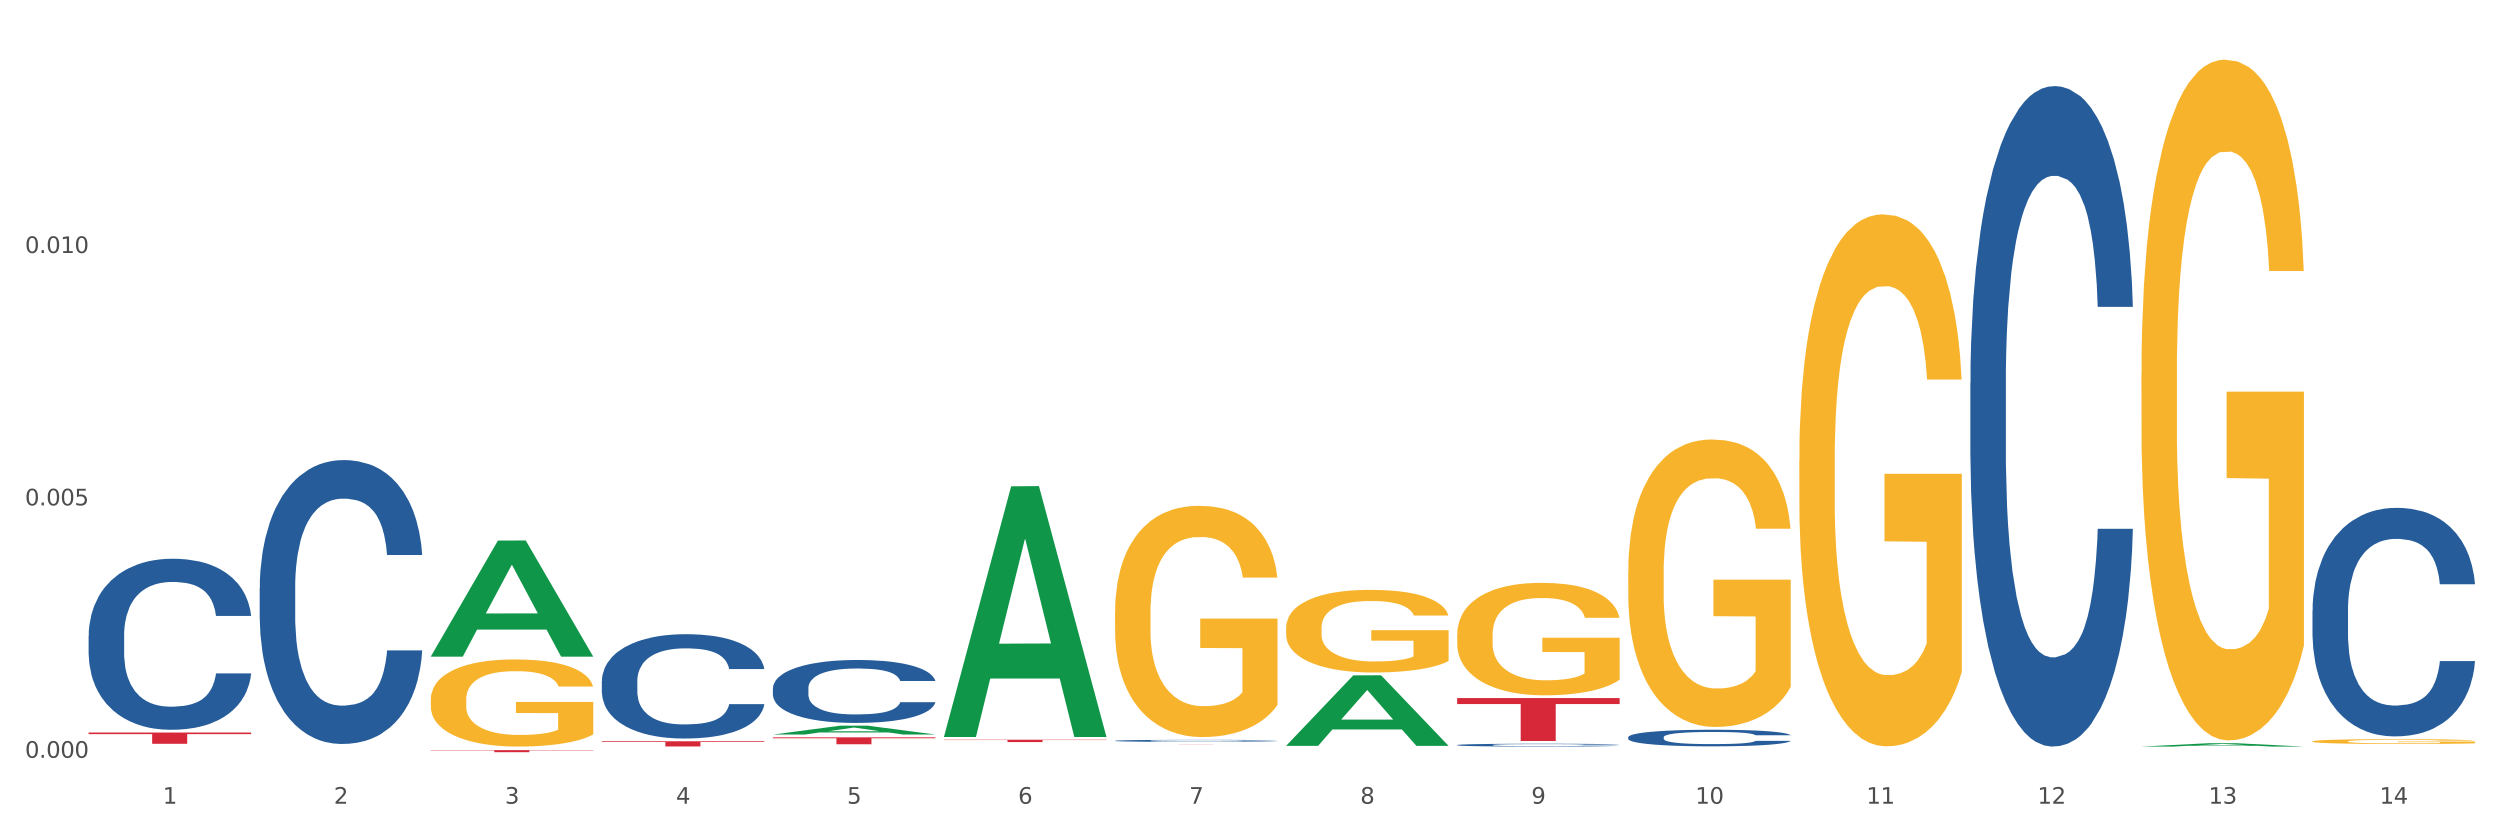 <?xml version="1.0" encoding="utf-8" standalone="no"?>
<!DOCTYPE svg PUBLIC "-//W3C//DTD SVG 1.1//EN"
  "http://www.w3.org/Graphics/SVG/1.1/DTD/svg11.dtd">
<svg xmlns:xlink="http://www.w3.org/1999/xlink" width="1080pt" height="360pt" viewBox="0 0 1080 360" xmlns="http://www.w3.org/2000/svg" version="1.1">
 <rect x="0" y="0" width="1080" height="360" fill="#333333" stroke="none"/>
 <defs>
  <style type="text/css">*{stroke-linejoin: round; stroke-linecap: butt}</style>
 </defs>
 <g id="figure_1">
  <g id="patch_1">
   <path d="M 0 360 
L 1080 360 
L 1080 0 
L 0 0 
z
" style="fill: #ffffff; stroke: #ffffff; stroke-linejoin: miter"/>
  </g>
  <g id="axes_1">
   <g id="matplotlib.axis_1">
    <g id="xtick_1">
     <g id="text_1">
      <!-- 1 -->
      <g style="fill: #4d4d4d" transform="translate(70.332 347.204) scale(0.096 -0.096)">
       <defs>
        <path id="DejaVuSans-31" d="M 794 531 
L 1825 531 
L 1825 4091 
L 703 3866 
L 703 4441 
L 1819 4666 
L 2450 4666 
L 2450 531 
L 3481 531 
L 3481 0 
L 794 0 
L 794 531 
z
" transform="scale(0.016)"/>
       </defs>
       <use xlink:href="#DejaVuSans-31"/>
      </g>
     </g>
    </g>
    <g id="xtick_2">
     <g id="text_2">
      <!-- 2 -->
      <g style="fill: #4d4d4d" transform="translate(144.233 347.204) scale(0.096 -0.096)">
       <defs>
        <path id="DejaVuSans-32" d="M 1228 531 
L 3431 531 
L 3431 0 
L 469 0 
L 469 531 
Q 828 903 1448 1529 
Q 2069 2156 2228 2338 
Q 2531 2678 2651 2914 
Q 2772 3150 2772 3378 
Q 2772 3750 2511 3984 
Q 2250 4219 1831 4219 
Q 1534 4219 1204 4116 
Q 875 4013 500 3803 
L 500 4441 
Q 881 4594 1212 4672 
Q 1544 4750 1819 4750 
Q 2544 4750 2975 4387 
Q 3406 4025 3406 3419 
Q 3406 3131 3298 2873 
Q 3191 2616 2906 2266 
Q 2828 2175 2409 1742 
Q 1991 1309 1228 531 
z
" transform="scale(0.016)"/>
       </defs>
       <use xlink:href="#DejaVuSans-32"/>
      </g>
     </g>
    </g>
    <g id="xtick_3">
     <g id="text_3">
      <!-- 3 -->
      <g style="fill: #4d4d4d" transform="translate(218.134 347.204) scale(0.096 -0.096)">
       <defs>
        <path id="DejaVuSans-33" d="M 2597 2516 
Q 3050 2419 3304 2112 
Q 3559 1806 3559 1356 
Q 3559 666 3084 287 
Q 2609 -91 1734 -91 
Q 1441 -91 1130 -33 
Q 819 25 488 141 
L 488 750 
Q 750 597 1062 519 
Q 1375 441 1716 441 
Q 2309 441 2620 675 
Q 2931 909 2931 1356 
Q 2931 1769 2642 2001 
Q 2353 2234 1838 2234 
L 1294 2234 
L 1294 2753 
L 1863 2753 
Q 2328 2753 2575 2939 
Q 2822 3125 2822 3475 
Q 2822 3834 2567 4026 
Q 2313 4219 1838 4219 
Q 1578 4219 1281 4162 
Q 984 4106 628 3988 
L 628 4550 
Q 988 4650 1302 4700 
Q 1616 4750 1894 4750 
Q 2613 4750 3031 4423 
Q 3450 4097 3450 3541 
Q 3450 3153 3228 2886 
Q 3006 2619 2597 2516 
z
" transform="scale(0.016)"/>
       </defs>
       <use xlink:href="#DejaVuSans-33"/>
      </g>
     </g>
    </g>
    <g id="xtick_4">
     <g id="text_4">
      <!-- 4 -->
      <g style="fill: #4d4d4d" transform="translate(292.034 347.204) scale(0.096 -0.096)">
       <defs>
        <path id="DejaVuSans-34" d="M 2419 4116 
L 825 1625 
L 2419 1625 
L 2419 4116 
z
M 2253 4666 
L 3047 4666 
L 3047 1625 
L 3713 1625 
L 3713 1100 
L 3047 1100 
L 3047 0 
L 2419 0 
L 2419 1100 
L 313 1100 
L 313 1709 
L 2253 4666 
z
" transform="scale(0.016)"/>
       </defs>
       <use xlink:href="#DejaVuSans-34"/>
      </g>
     </g>
    </g>
    <g id="xtick_5">
     <g id="text_5">
      <!-- 5 -->
      <g style="fill: #4d4d4d" transform="translate(365.935 347.204) scale(0.096 -0.096)">
       <defs>
        <path id="DejaVuSans-35" d="M 691 4666 
L 3169 4666 
L 3169 4134 
L 1269 4134 
L 1269 2991 
Q 1406 3038 1543 3061 
Q 1681 3084 1819 3084 
Q 2600 3084 3056 2656 
Q 3513 2228 3513 1497 
Q 3513 744 3044 326 
Q 2575 -91 1722 -91 
Q 1428 -91 1123 -41 
Q 819 9 494 109 
L 494 744 
Q 775 591 1075 516 
Q 1375 441 1709 441 
Q 2250 441 2565 725 
Q 2881 1009 2881 1497 
Q 2881 1984 2565 2268 
Q 2250 2553 1709 2553 
Q 1456 2553 1204 2497 
Q 953 2441 691 2322 
L 691 4666 
z
" transform="scale(0.016)"/>
       </defs>
       <use xlink:href="#DejaVuSans-35"/>
      </g>
     </g>
    </g>
    <g id="xtick_6">
     <g id="text_6">
      <!-- 6 -->
      <g style="fill: #4d4d4d" transform="translate(439.836 347.204) scale(0.096 -0.096)">
       <defs>
        <path id="DejaVuSans-36" d="M 2113 2584 
Q 1688 2584 1439 2293 
Q 1191 2003 1191 1497 
Q 1191 994 1439 701 
Q 1688 409 2113 409 
Q 2538 409 2786 701 
Q 3034 994 3034 1497 
Q 3034 2003 2786 2293 
Q 2538 2584 2113 2584 
z
M 3366 4563 
L 3366 3988 
Q 3128 4100 2886 4159 
Q 2644 4219 2406 4219 
Q 1781 4219 1451 3797 
Q 1122 3375 1075 2522 
Q 1259 2794 1537 2939 
Q 1816 3084 2150 3084 
Q 2853 3084 3261 2657 
Q 3669 2231 3669 1497 
Q 3669 778 3244 343 
Q 2819 -91 2113 -91 
Q 1303 -91 875 529 
Q 447 1150 447 2328 
Q 447 3434 972 4092 
Q 1497 4750 2381 4750 
Q 2619 4750 2861 4703 
Q 3103 4656 3366 4563 
z
" transform="scale(0.016)"/>
       </defs>
       <use xlink:href="#DejaVuSans-36"/>
      </g>
     </g>
    </g>
    <g id="xtick_7">
     <g id="text_7">
      <!-- 7 -->
      <g style="fill: #4d4d4d" transform="translate(513.737 347.204) scale(0.096 -0.096)">
       <defs>
        <path id="DejaVuSans-37" d="M 525 4666 
L 3525 4666 
L 3525 4397 
L 1831 0 
L 1172 0 
L 2766 4134 
L 525 4134 
L 525 4666 
z
" transform="scale(0.016)"/>
       </defs>
       <use xlink:href="#DejaVuSans-37"/>
      </g>
     </g>
    </g>
    <g id="xtick_8">
     <g id="text_8">
      <!-- 8 -->
      <g style="fill: #4d4d4d" transform="translate(587.638 347.204) scale(0.096 -0.096)">
       <defs>
        <path id="DejaVuSans-38" d="M 2034 2216 
Q 1584 2216 1326 1975 
Q 1069 1734 1069 1313 
Q 1069 891 1326 650 
Q 1584 409 2034 409 
Q 2484 409 2743 651 
Q 3003 894 3003 1313 
Q 3003 1734 2745 1975 
Q 2488 2216 2034 2216 
z
M 1403 2484 
Q 997 2584 770 2862 
Q 544 3141 544 3541 
Q 544 4100 942 4425 
Q 1341 4750 2034 4750 
Q 2731 4750 3128 4425 
Q 3525 4100 3525 3541 
Q 3525 3141 3298 2862 
Q 3072 2584 2669 2484 
Q 3125 2378 3379 2068 
Q 3634 1759 3634 1313 
Q 3634 634 3220 271 
Q 2806 -91 2034 -91 
Q 1263 -91 848 271 
Q 434 634 434 1313 
Q 434 1759 690 2068 
Q 947 2378 1403 2484 
z
M 1172 3481 
Q 1172 3119 1398 2916 
Q 1625 2713 2034 2713 
Q 2441 2713 2670 2916 
Q 2900 3119 2900 3481 
Q 2900 3844 2670 4047 
Q 2441 4250 2034 4250 
Q 1625 4250 1398 4047 
Q 1172 3844 1172 3481 
z
" transform="scale(0.016)"/>
       </defs>
       <use xlink:href="#DejaVuSans-38"/>
      </g>
     </g>
    </g>
    <g id="xtick_9">
     <g id="text_9">
      <!-- 9 -->
      <g style="fill: #4d4d4d" transform="translate(661.539 347.204) scale(0.096 -0.096)">
       <defs>
        <path id="DejaVuSans-39" d="M 703 97 
L 703 672 
Q 941 559 1184 500 
Q 1428 441 1663 441 
Q 2288 441 2617 861 
Q 2947 1281 2994 2138 
Q 2813 1869 2534 1725 
Q 2256 1581 1919 1581 
Q 1219 1581 811 2004 
Q 403 2428 403 3163 
Q 403 3881 828 4315 
Q 1253 4750 1959 4750 
Q 2769 4750 3195 4129 
Q 3622 3509 3622 2328 
Q 3622 1225 3098 567 
Q 2575 -91 1691 -91 
Q 1453 -91 1209 -44 
Q 966 3 703 97 
z
M 1959 2075 
Q 2384 2075 2632 2365 
Q 2881 2656 2881 3163 
Q 2881 3666 2632 3958 
Q 2384 4250 1959 4250 
Q 1534 4250 1286 3958 
Q 1038 3666 1038 3163 
Q 1038 2656 1286 2365 
Q 1534 2075 1959 2075 
z
" transform="scale(0.016)"/>
       </defs>
       <use xlink:href="#DejaVuSans-39"/>
      </g>
     </g>
    </g>
    <g id="xtick_10">
     <g id="text_10">
      <!-- 10 -->
      <g style="fill: #4d4d4d" transform="translate(732.386 347.204) scale(0.096 -0.096)">
       <defs>
        <path id="DejaVuSans-30" d="M 2034 4250 
Q 1547 4250 1301 3770 
Q 1056 3291 1056 2328 
Q 1056 1369 1301 889 
Q 1547 409 2034 409 
Q 2525 409 2770 889 
Q 3016 1369 3016 2328 
Q 3016 3291 2770 3770 
Q 2525 4250 2034 4250 
z
M 2034 4750 
Q 2819 4750 3233 4129 
Q 3647 3509 3647 2328 
Q 3647 1150 3233 529 
Q 2819 -91 2034 -91 
Q 1250 -91 836 529 
Q 422 1150 422 2328 
Q 422 3509 836 4129 
Q 1250 4750 2034 4750 
z
" transform="scale(0.016)"/>
       </defs>
       <use xlink:href="#DejaVuSans-31"/>
       <use xlink:href="#DejaVuSans-30" transform="translate(63.623 0)"/>
      </g>
     </g>
    </g>
    <g id="xtick_11">
     <g id="text_11">
      <!-- 11 -->
      <g style="fill: #4d4d4d" transform="translate(806.287 347.204) scale(0.096 -0.096)">
       <use xlink:href="#DejaVuSans-31"/>
       <use xlink:href="#DejaVuSans-31" transform="translate(63.623 0)"/>
      </g>
     </g>
    </g>
    <g id="xtick_12">
     <g id="text_12">
      <!-- 12 -->
      <g style="fill: #4d4d4d" transform="translate(880.187 347.204) scale(0.096 -0.096)">
       <use xlink:href="#DejaVuSans-31"/>
       <use xlink:href="#DejaVuSans-32" transform="translate(63.623 0)"/>
      </g>
     </g>
    </g>
    <g id="xtick_13">
     <g id="text_13">
      <!-- 13 -->
      <g style="fill: #4d4d4d" transform="translate(954.088 347.204) scale(0.096 -0.096)">
       <use xlink:href="#DejaVuSans-31"/>
       <use xlink:href="#DejaVuSans-33" transform="translate(63.623 0)"/>
      </g>
     </g>
    </g>
    <g id="xtick_14">
     <g id="text_14">
      <!-- 14 -->
      <g style="fill: #4d4d4d" transform="translate(1027.989 347.204) scale(0.096 -0.096)">
       <use xlink:href="#DejaVuSans-31"/>
       <use xlink:href="#DejaVuSans-34" transform="translate(63.623 0)"/>
      </g>
     </g>
    </g>
    <g id="xtick_15"/>
    <g id="xtick_16"/>
    <g id="xtick_17"/>
    <g id="xtick_18"/>
    <g id="xtick_19"/>
    <g id="xtick_20"/>
    <g id="xtick_21"/>
    <g id="xtick_22"/>
    <g id="xtick_23"/>
    <g id="xtick_24"/>
    <g id="xtick_25"/>
    <g id="xtick_26"/>
    <g id="xtick_27"/>
   </g>
   <g id="matplotlib.axis_2">
    <g id="ytick_1">
     <g id="text_15">
      <!-- 0.000 -->
      <g style="fill: #4d4d4d" transform="translate(10.8 327.36) scale(0.096 -0.096)">
       <defs>
        <path id="DejaVuSans-2e" d="M 684 794 
L 1344 794 
L 1344 0 
L 684 0 
L 684 794 
z
" transform="scale(0.016)"/>
       </defs>
       <use xlink:href="#DejaVuSans-30"/>
       <use xlink:href="#DejaVuSans-2e" transform="translate(63.623 0)"/>
       <use xlink:href="#DejaVuSans-30" transform="translate(95.41 0)"/>
       <use xlink:href="#DejaVuSans-30" transform="translate(159.033 0)"/>
       <use xlink:href="#DejaVuSans-30" transform="translate(222.656 0)"/>
      </g>
     </g>
    </g>
    <g id="ytick_2">
     <g id="text_16">
      <!-- 0.005 -->
      <g style="fill: #4d4d4d" transform="translate(10.8 218.327) scale(0.096 -0.096)">
       <use xlink:href="#DejaVuSans-30"/>
       <use xlink:href="#DejaVuSans-2e" transform="translate(63.623 0)"/>
       <use xlink:href="#DejaVuSans-30" transform="translate(95.41 0)"/>
       <use xlink:href="#DejaVuSans-30" transform="translate(159.033 0)"/>
       <use xlink:href="#DejaVuSans-35" transform="translate(222.656 0)"/>
      </g>
     </g>
    </g>
    <g id="ytick_3">
     <g id="text_17">
      <!-- 0.010 -->
      <g style="fill: #4d4d4d" transform="translate(10.8 109.294) scale(0.096 -0.096)">
       <use xlink:href="#DejaVuSans-30"/>
       <use xlink:href="#DejaVuSans-2e" transform="translate(63.623 0)"/>
       <use xlink:href="#DejaVuSans-30" transform="translate(95.41 0)"/>
       <use xlink:href="#DejaVuSans-31" transform="translate(159.033 0)"/>
       <use xlink:href="#DejaVuSans-30" transform="translate(222.656 0)"/>
      </g>
     </g>
    </g>
    <g id="ytick_4"/>
    <g id="ytick_5"/>
    <g id="ytick_6"/>
   </g>
   <g id="PolyCollection_1">
    <path d="M 186.085 283.596 
L 186.157 283.549 
L 215.108 233.526 
L 227.123 233.479 
L 256.291 283.69 
L 242.394 283.69 
L 236.097 271.998 
L 206.206 271.998 
L 205.988 272.186 
L 199.909 283.69 
L 186.085 283.69 
L 186.085 283.596 
L 209.969 265.02 
L 232.334 264.973 
L 221.26 244.181 
L 221.115 244.087 
L 220.97 244.228 
L 209.897 264.973 
L 209.969 265.02 
L 186.085 283.596 
z
" clip-path="url(#p2f712d0f50)" style="fill: #109648"/>
    <path d="M 777.292 198.8 
L 777.374 198.59 
L 777.374 191.034 
L 777.54 184.527 
L 778.369 168.784 
L 779.612 155.771 
L 780.524 148.844 
L 781.436 143.177 
L 782.514 137.509 
L 783.84 131.632 
L 786.243 123.026 
L 787.735 118.618 
L 789.559 114 
L 792.874 107.284 
L 795.278 103.505 
L 797.765 100.357 
L 801.826 96.579 
L 804.479 94.9 
L 807.297 93.64 
L 810.695 92.801 
L 813.265 92.591 
L 818.901 93.22 
L 823.709 95.109 
L 826.03 96.579 
L 829.013 99.098 
L 830.588 100.777 
L 833.158 104.135 
L 835.81 108.543 
L 837.634 112.321 
L 840.369 119.458 
L 842.441 126.594 
L 844.348 135.41 
L 845.342 141.497 
L 846.088 147.165 
L 846.751 153.672 
L 847.415 163.957 
L 832.495 163.957 
L 831.915 156.61 
L 831.003 149.683 
L 829.677 142.967 
L 828.516 138.769 
L 826.527 133.521 
L 824.703 130.163 
L 822.797 127.644 
L 820.476 125.545 
L 818.653 124.495 
L 816.083 123.656 
L 811.027 123.866 
L 807.628 125.545 
L 805.308 127.644 
L 803.816 129.533 
L 802.489 131.632 
L 800.997 134.571 
L 799.257 138.979 
L 798.014 142.967 
L 796.77 148.004 
L 795.776 153.042 
L 794.864 158.919 
L 794.118 165.216 
L 793.538 171.723 
L 793.04 179.699 
L 792.626 192.923 
L 792.626 221.679 
L 792.792 228.186 
L 793.206 236.792 
L 793.703 243.299 
L 794.532 251.065 
L 795.278 256.313 
L 796.687 263.869 
L 798.262 270.166 
L 799.505 274.154 
L 800.749 277.513 
L 802.904 282.131 
L 805.308 285.909 
L 807.38 288.218 
L 810.198 290.317 
L 812.104 291.156 
L 813.762 291.576 
L 817.824 291.576 
L 820.725 290.946 
L 823.957 289.477 
L 826.444 287.588 
L 828.516 285.279 
L 830.837 281.501 
L 832.329 277.933 
L 832.329 234.063 
L 814.094 233.853 
L 814.094 204.677 
L 847.497 204.677 
L 847.497 290.317 
L 846.088 294.725 
L 844.513 298.713 
L 842.856 302.281 
L 840.369 306.689 
L 837.385 310.887 
L 834.733 313.825 
L 831.915 316.344 
L 828.599 318.653 
L 824.289 320.752 
L 821.636 321.592 
L 818.321 322.221 
L 814.425 322.431 
L 811.027 322.012 
L 807.711 320.962 
L 804.23 319.073 
L 800.832 316.344 
L 798.262 313.616 
L 795.693 310.257 
L 792.957 305.849 
L 790.802 301.651 
L 789.145 297.873 
L 787.321 293.045 
L 785.332 286.748 
L 783.84 281.081 
L 782.514 275.204 
L 781.104 267.647 
L 780.11 261.14 
L 779.115 252.954 
L 778.535 246.867 
L 777.872 237.422 
L 777.374 224.198 
L 777.292 198.8 
z
" clip-path="url(#p2f712d0f50)" style="fill: #f7b32b"/>
    <path d="M 925.093 161.667 
L 925.176 161.399 
L 925.176 151.729 
L 925.342 143.403 
L 926.171 123.259 
L 927.414 106.606 
L 928.326 97.742 
L 929.238 90.49 
L 930.315 83.238 
L 931.641 75.718 
L 934.045 64.705 
L 935.537 59.065 
L 937.361 53.156 
L 940.676 44.561 
L 943.08 39.726 
L 945.567 35.697 
L 949.628 30.863 
L 952.28 28.714 
L 955.099 27.102 
L 958.497 26.028 
L 961.067 25.759 
L 966.703 26.565 
L 971.51 28.983 
L 973.831 30.863 
L 976.815 34.086 
L 978.39 36.235 
L 980.96 40.532 
L 983.612 46.173 
L 985.436 51.007 
L 988.171 60.139 
L 990.243 69.272 
L 992.149 80.552 
L 993.144 88.342 
L 993.89 95.594 
L 994.553 103.92 
L 995.216 117.081 
L 980.296 117.081 
L 979.716 107.68 
L 978.805 98.817 
L 977.478 90.222 
L 976.318 84.85 
L 974.329 78.135 
L 972.505 73.838 
L 970.599 70.614 
L 968.278 67.929 
L 966.454 66.586 
L 963.885 65.511 
L 958.829 65.78 
L 955.43 67.929 
L 953.109 70.614 
L 951.617 73.032 
L 950.291 75.718 
L 948.799 79.478 
L 947.059 85.118 
L 945.815 90.222 
L 944.572 96.668 
L 943.577 103.114 
L 942.665 110.635 
L 941.92 118.693 
L 941.339 127.019 
L 940.842 137.225 
L 940.428 154.147 
L 940.428 190.944 
L 940.593 199.27 
L 941.008 210.283 
L 941.505 218.609 
L 942.334 228.547 
L 943.08 235.262 
L 944.489 244.931 
L 946.064 252.989 
L 947.307 258.092 
L 948.551 262.39 
L 950.706 268.299 
L 953.109 273.133 
L 955.182 276.088 
L 958 278.774 
L 959.906 279.848 
L 961.564 280.385 
L 965.625 280.385 
L 968.526 279.58 
L 971.759 277.699 
L 974.246 275.282 
L 976.318 272.328 
L 978.639 267.493 
L 980.131 262.927 
L 980.131 206.791 
L 961.895 206.522 
L 961.895 169.188 
L 995.299 169.188 
L 995.299 278.774 
L 993.89 284.414 
L 992.315 289.517 
L 990.657 294.084 
L 988.171 299.724 
L 985.187 305.096 
L 982.534 308.856 
L 979.716 312.079 
L 976.401 315.034 
L 972.091 317.72 
L 969.438 318.794 
L 966.123 319.6 
L 962.227 319.868 
L 958.829 319.331 
L 955.513 317.988 
L 952.032 315.571 
L 948.633 312.079 
L 946.064 308.588 
L 943.494 304.29 
L 940.759 298.65 
L 938.604 293.278 
L 936.946 288.443 
L 935.123 282.265 
L 933.133 274.208 
L 931.641 266.956 
L 930.315 259.435 
L 928.906 249.766 
L 927.912 241.439 
L 926.917 230.964 
L 926.337 223.175 
L 925.674 211.088 
L 925.176 194.167 
L 925.093 161.667 
z
" clip-path="url(#p2f712d0f50)" style="fill: #f7b32b"/>
    <path d="M 998.994 320.285 
L 999.077 320.283 
L 999.077 320.215 
L 999.243 320.156 
L 1000.072 320.013 
L 1001.315 319.895 
L 1002.227 319.832 
L 1003.139 319.781 
L 1004.216 319.73 
L 1005.542 319.676 
L 1007.946 319.598 
L 1009.438 319.559 
L 1011.262 319.517 
L 1014.577 319.456 
L 1016.981 319.422 
L 1019.467 319.393 
L 1023.529 319.359 
L 1026.181 319.344 
L 1029 319.332 
L 1032.398 319.325 
L 1034.967 319.323 
L 1040.604 319.328 
L 1045.411 319.346 
L 1047.732 319.359 
L 1050.716 319.382 
L 1052.291 319.397 
L 1054.86 319.427 
L 1057.513 319.467 
L 1059.336 319.501 
L 1062.072 319.566 
L 1064.144 319.631 
L 1066.05 319.711 
L 1067.045 319.766 
L 1067.791 319.817 
L 1068.454 319.876 
L 1069.117 319.969 
L 1054.197 319.969 
L 1053.617 319.903 
L 1052.705 319.84 
L 1051.379 319.779 
L 1050.219 319.741 
L 1048.229 319.694 
L 1046.406 319.663 
L 1044.499 319.64 
L 1042.179 319.621 
L 1040.355 319.612 
L 1037.786 319.604 
L 1032.729 319.606 
L 1029.331 319.621 
L 1027.01 319.64 
L 1025.518 319.657 
L 1024.192 319.676 
L 1022.7 319.703 
L 1020.959 319.743 
L 1019.716 319.779 
L 1018.473 319.825 
L 1017.478 319.87 
L 1016.566 319.924 
L 1015.82 319.981 
L 1015.24 320.04 
L 1014.743 320.112 
L 1014.328 320.232 
L 1014.328 320.492 
L 1014.494 320.551 
L 1014.909 320.629 
L 1015.406 320.688 
L 1016.235 320.758 
L 1016.981 320.806 
L 1018.39 320.874 
L 1019.965 320.931 
L 1021.208 320.967 
L 1022.451 320.998 
L 1024.606 321.04 
L 1027.01 321.074 
L 1029.082 321.095 
L 1031.901 321.114 
L 1033.807 321.121 
L 1035.465 321.125 
L 1039.526 321.125 
L 1042.427 321.12 
L 1045.66 321.106 
L 1048.147 321.089 
L 1050.219 321.068 
L 1052.54 321.034 
L 1054.032 321.002 
L 1054.032 320.604 
L 1035.796 320.602 
L 1035.796 320.338 
L 1069.2 320.338 
L 1069.2 321.114 
L 1067.791 321.154 
L 1066.216 321.19 
L 1064.558 321.222 
L 1062.072 321.262 
L 1059.088 321.3 
L 1056.435 321.327 
L 1053.617 321.35 
L 1050.302 321.371 
L 1045.991 321.39 
L 1043.339 321.397 
L 1040.024 321.403 
L 1036.128 321.405 
L 1032.729 321.401 
L 1029.414 321.391 
L 1025.933 321.374 
L 1022.534 321.35 
L 1019.965 321.325 
L 1017.395 321.295 
L 1014.66 321.255 
L 1012.505 321.217 
L 1010.847 321.182 
L 1009.024 321.139 
L 1007.034 321.082 
L 1005.542 321.03 
L 1004.216 320.977 
L 1002.807 320.909 
L 1001.812 320.85 
L 1000.818 320.775 
L 1000.237 320.72 
L 999.574 320.635 
L 999.077 320.515 
L 998.994 320.285 
z
" clip-path="url(#p2f712d0f50)" style="fill: #f7b32b"/>
    <path d="M 38.283 316.461 
L 108.489 316.461 
L 108.489 317.138 
L 80.872 317.143 
L 80.872 321.334 
L 65.733 321.334 
L 65.733 317.143 
L 38.283 317.138 
L 38.283 316.466 
L 38.283 316.461 
z
" clip-path="url(#p2f712d0f50)" style="fill: #d62839"/>
    <path d="M 186.085 324.071 
L 256.291 324.071 
L 256.291 324.193 
L 228.674 324.194 
L 228.674 324.95 
L 213.535 324.95 
L 213.535 324.194 
L 186.085 324.193 
L 186.085 324.072 
L 186.085 324.071 
z
" clip-path="url(#p2f712d0f50)" style="fill: #d62839"/>
    <path d="M 259.986 320.233 
L 330.191 320.233 
L 330.191 320.545 
L 302.575 320.547 
L 302.575 322.473 
L 287.436 322.473 
L 287.436 320.547 
L 259.986 320.545 
L 259.986 320.235 
L 259.986 320.233 
z
" clip-path="url(#p2f712d0f50)" style="fill: #d62839"/>
    <path d="M 333.886 318.517 
L 404.092 318.517 
L 404.092 318.933 
L 376.476 318.935 
L 376.476 321.51 
L 361.337 321.51 
L 361.337 318.935 
L 333.886 318.933 
L 333.886 318.519 
L 333.886 318.517 
z
" clip-path="url(#p2f712d0f50)" style="fill: #d62839"/>
    <path d="M 407.787 319.562 
L 477.993 319.562 
L 477.993 319.703 
L 450.377 319.704 
L 450.377 320.581 
L 435.237 320.581 
L 435.237 319.704 
L 407.787 319.703 
L 407.787 319.563 
L 407.787 319.562 
z
" clip-path="url(#p2f712d0f50)" style="fill: #d62839"/>
    <path d="M 481.688 321.691 
L 551.894 321.691 
L 551.894 321.699 
L 524.277 321.699 
L 524.277 321.747 
L 509.138 321.747 
L 509.138 321.699 
L 481.688 321.699 
L 481.688 321.691 
L 481.688 321.691 
z
" clip-path="url(#p2f712d0f50)" style="fill: #d62839"/>
    <path d="M 186.085 302.275 
L 186.168 302.241 
L 186.168 301.003 
L 186.333 299.938 
L 187.162 297.36 
L 188.406 295.228 
L 189.317 294.094 
L 190.229 293.166 
L 191.307 292.238 
L 192.633 291.275 
L 195.037 289.866 
L 196.529 289.144 
L 198.352 288.388 
L 201.668 287.288 
L 204.071 286.669 
L 206.558 286.154 
L 210.619 285.535 
L 213.272 285.26 
L 216.09 285.054 
L 219.488 284.916 
L 222.058 284.882 
L 227.694 284.985 
L 232.502 285.294 
L 234.823 285.535 
L 237.807 285.947 
L 239.381 286.222 
L 241.951 286.772 
L 244.603 287.494 
L 246.427 288.113 
L 249.162 289.282 
L 251.234 290.45 
L 253.141 291.894 
L 254.135 292.891 
L 254.881 293.819 
L 255.545 294.885 
L 256.208 296.569 
L 241.288 296.569 
L 240.708 295.366 
L 239.796 294.232 
L 238.47 293.132 
L 237.309 292.444 
L 235.32 291.585 
L 233.496 291.035 
L 231.59 290.622 
L 229.269 290.279 
L 227.446 290.107 
L 224.876 289.969 
L 219.82 290.004 
L 216.422 290.279 
L 214.101 290.622 
L 212.609 290.932 
L 211.283 291.275 
L 209.791 291.757 
L 208.05 292.478 
L 206.807 293.132 
L 205.563 293.957 
L 204.569 294.781 
L 203.657 295.744 
L 202.911 296.775 
L 202.331 297.841 
L 201.833 299.147 
L 201.419 301.313 
L 201.419 306.022 
L 201.585 307.087 
L 201.999 308.497 
L 202.496 309.562 
L 203.325 310.834 
L 204.071 311.693 
L 205.48 312.931 
L 207.055 313.962 
L 208.299 314.615 
L 209.542 315.165 
L 211.697 315.921 
L 214.101 316.54 
L 216.173 316.918 
L 218.991 317.262 
L 220.898 317.4 
L 222.555 317.468 
L 226.617 317.468 
L 229.518 317.365 
L 232.75 317.125 
L 235.237 316.815 
L 237.309 316.437 
L 239.63 315.818 
L 241.122 315.234 
L 241.122 308.05 
L 222.887 308.015 
L 222.887 303.237 
L 256.291 303.237 
L 256.291 317.262 
L 254.881 317.984 
L 253.307 318.637 
L 251.649 319.221 
L 249.162 319.943 
L 246.178 320.631 
L 243.526 321.112 
L 240.708 321.524 
L 237.392 321.903 
L 233.082 322.246 
L 230.43 322.384 
L 227.114 322.487 
L 223.218 322.521 
L 219.82 322.453 
L 216.504 322.281 
L 213.023 321.971 
L 209.625 321.524 
L 207.055 321.078 
L 204.486 320.528 
L 201.75 319.806 
L 199.595 319.118 
L 197.938 318.5 
L 196.114 317.709 
L 194.125 316.678 
L 192.633 315.75 
L 191.307 314.787 
L 189.898 313.55 
L 188.903 312.484 
L 187.908 311.144 
L 187.328 310.147 
L 186.665 308.6 
L 186.168 306.434 
L 186.085 302.275 
z
" clip-path="url(#p2f712d0f50)" style="fill: #f7b32b"/>
    <path d="M 38.283 274.576 
L 38.366 274.508 
L 38.366 272.618 
L 38.615 270.054 
L 39.528 265.33 
L 40.69 261.753 
L 42.681 257.569 
L 43.76 255.814 
L 45.171 253.857 
L 48.075 250.686 
L 51.395 247.986 
L 53.718 246.501 
L 55.461 245.557 
L 59.361 243.87 
L 61.602 243.127 
L 63.926 242.52 
L 65.917 242.115 
L 69.237 241.643 
L 71.892 241.44 
L 74.963 241.373 
L 77.535 241.44 
L 80.938 241.71 
L 85.917 242.52 
L 87.825 242.992 
L 90.398 243.802 
L 93.053 244.882 
L 95.211 245.962 
L 97.701 247.514 
L 100.273 249.538 
L 102.763 252.103 
L 104.506 254.465 
L 105.916 256.962 
L 107.161 259.999 
L 108.074 263.305 
L 108.489 266.072 
L 93.302 266.072 
L 92.888 263.575 
L 92.058 260.876 
L 91.228 259.054 
L 90.315 257.569 
L 88.904 255.882 
L 87.659 254.802 
L 85.585 253.52 
L 83.676 252.71 
L 82.099 252.238 
L 80.191 251.833 
L 76.124 251.428 
L 73.22 251.428 
L 71.394 251.563 
L 69.154 251.9 
L 67.245 252.373 
L 65.004 253.183 
L 63.262 254.06 
L 61.519 255.207 
L 60.523 256.017 
L 59.029 257.502 
L 58.034 258.716 
L 56.706 260.808 
L 55.959 262.293 
L 54.631 266.14 
L 54.05 268.974 
L 53.801 270.931 
L 53.635 273.091 
L 53.635 283.619 
L 54.133 288.343 
L 54.548 290.367 
L 55.212 292.662 
L 56.457 295.631 
L 58.283 298.533 
L 60.191 300.625 
L 61.768 301.907 
L 63.262 302.852 
L 64.755 303.594 
L 66.581 304.269 
L 68.075 304.674 
L 70.315 305.079 
L 72.971 305.281 
L 75.046 305.281 
L 79.278 304.944 
L 81.187 304.607 
L 83.012 304.134 
L 85.004 303.392 
L 86.581 302.582 
L 87.493 301.975 
L 88.987 300.692 
L 90.149 299.343 
L 91.145 297.791 
L 91.809 296.441 
L 92.556 294.416 
L 93.136 292.122 
L 93.302 290.907 
L 108.489 290.907 
L 108.157 293.337 
L 107.576 295.699 
L 106.414 298.87 
L 105.501 300.692 
L 104.091 302.919 
L 102.597 304.809 
L 100.522 306.901 
L 98.614 308.453 
L 96.622 309.803 
L 94.464 311.018 
L 90.564 312.705 
L 89.153 313.177 
L 86.166 313.987 
L 83.842 314.46 
L 80.44 314.932 
L 76.954 315.202 
L 73.303 315.269 
L 70.066 315.134 
L 66.498 314.729 
L 64.257 314.325 
L 61.768 313.717 
L 58.863 312.772 
L 56.125 311.625 
L 53.552 310.275 
L 51.146 308.723 
L 48.905 306.969 
L 46.001 304.067 
L 43.843 301.232 
L 42.266 298.6 
L 41.187 296.373 
L 40.109 293.539 
L 39.528 291.582 
L 38.615 286.858 
L 38.283 282.471 
L 38.283 274.576 
z
" clip-path="url(#p2f712d0f50)" style="fill: #255c99"/>
    <path d="M 112.184 253.859 
L 112.267 253.747 
L 112.267 250.611 
L 112.516 246.354 
L 113.429 238.513 
L 114.59 232.577 
L 116.582 225.632 
L 117.661 222.72 
L 119.072 219.471 
L 121.976 214.207 
L 125.296 209.726 
L 127.619 207.262 
L 129.362 205.694 
L 133.262 202.894 
L 135.503 201.661 
L 137.826 200.653 
L 139.818 199.981 
L 143.137 199.197 
L 145.793 198.861 
L 148.863 198.749 
L 151.436 198.861 
L 154.838 199.309 
L 159.818 200.653 
L 161.726 201.437 
L 164.299 202.782 
L 166.954 204.574 
L 169.112 206.366 
L 171.602 208.942 
L 174.174 212.303 
L 176.664 216.559 
L 178.406 220.48 
L 179.817 224.624 
L 181.062 229.665 
L 181.975 235.153 
L 182.39 239.746 
L 167.203 239.746 
L 166.788 235.601 
L 165.959 231.121 
L 165.129 228.096 
L 164.216 225.632 
L 162.805 222.832 
L 161.56 221.04 
L 159.486 218.911 
L 157.577 217.567 
L 156 216.783 
L 154.092 216.111 
L 150.025 215.439 
L 147.121 215.439 
L 145.295 215.663 
L 143.055 216.223 
L 141.146 217.007 
L 138.905 218.351 
L 137.163 219.807 
L 135.42 221.712 
L 134.424 223.056 
L 132.93 225.52 
L 131.934 227.536 
L 130.607 231.009 
L 129.86 233.473 
L 128.532 239.858 
L 127.951 244.562 
L 127.702 247.81 
L 127.536 251.395 
L 127.536 268.869 
L 128.034 276.71 
L 128.449 280.07 
L 129.113 283.878 
L 130.358 288.807 
L 132.183 293.623 
L 134.092 297.096 
L 135.669 299.224 
L 137.163 300.792 
L 138.656 302.024 
L 140.482 303.144 
L 141.976 303.816 
L 144.216 304.489 
L 146.872 304.825 
L 148.946 304.825 
L 153.179 304.265 
L 155.087 303.704 
L 156.913 302.92 
L 158.905 301.688 
L 160.481 300.344 
L 161.394 299.336 
L 162.888 297.208 
L 164.05 294.968 
L 165.046 292.391 
L 165.71 290.151 
L 166.456 286.791 
L 167.037 282.982 
L 167.203 280.966 
L 182.39 280.966 
L 182.058 284.998 
L 181.477 288.919 
L 180.315 294.183 
L 179.402 297.208 
L 177.991 300.904 
L 176.498 304.04 
L 174.423 307.513 
L 172.514 310.089 
L 170.523 312.329 
L 168.365 314.346 
L 164.465 317.146 
L 163.054 317.93 
L 160.067 319.274 
L 157.743 320.058 
L 154.341 320.842 
L 150.855 321.29 
L 147.204 321.402 
L 143.967 321.178 
L 140.399 320.506 
L 138.158 319.834 
L 135.669 318.826 
L 132.764 317.258 
L 130.026 315.354 
L 127.453 313.113 
L 125.047 310.537 
L 122.806 307.625 
L 119.902 302.808 
L 117.744 298.104 
L 116.167 293.735 
L 115.088 290.039 
L 114.01 285.334 
L 113.429 282.086 
L 112.516 274.245 
L 112.184 266.965 
L 112.184 253.859 
z
" clip-path="url(#p2f712d0f50)" style="fill: #255c99"/>
    <path d="M 259.986 294.221 
L 260.069 294.18 
L 260.069 293.027 
L 260.318 291.463 
L 261.23 288.582 
L 262.392 286.4 
L 264.384 283.848 
L 265.463 282.778 
L 266.873 281.584 
L 269.778 279.65 
L 273.097 278.003 
L 275.421 277.098 
L 277.164 276.521 
L 281.064 275.492 
L 283.305 275.04 
L 285.628 274.669 
L 287.62 274.422 
L 290.939 274.134 
L 293.595 274.011 
L 296.665 273.969 
L 299.238 274.011 
L 302.64 274.175 
L 307.619 274.669 
L 309.528 274.957 
L 312.101 275.451 
L 314.756 276.11 
L 316.914 276.768 
L 319.403 277.715 
L 321.976 278.95 
L 324.465 280.514 
L 326.208 281.955 
L 327.619 283.478 
L 328.864 285.33 
L 329.776 287.347 
L 330.191 289.035 
L 315.005 289.035 
L 314.59 287.512 
L 313.76 285.865 
L 312.93 284.754 
L 312.018 283.848 
L 310.607 282.819 
L 309.362 282.161 
L 307.287 281.378 
L 305.379 280.885 
L 303.802 280.596 
L 301.893 280.349 
L 297.827 280.102 
L 294.923 280.102 
L 293.097 280.185 
L 290.856 280.391 
L 288.948 280.679 
L 286.707 281.173 
L 284.964 281.708 
L 283.222 282.408 
L 282.226 282.901 
L 280.732 283.807 
L 279.736 284.548 
L 278.408 285.824 
L 277.662 286.73 
L 276.334 289.076 
L 275.753 290.805 
L 275.504 291.998 
L 275.338 293.315 
L 275.338 299.737 
L 275.836 302.618 
L 276.251 303.853 
L 276.915 305.252 
L 278.159 307.063 
L 279.985 308.833 
L 281.894 310.109 
L 283.471 310.891 
L 284.964 311.468 
L 286.458 311.921 
L 288.284 312.332 
L 289.777 312.579 
L 292.018 312.826 
L 294.674 312.95 
L 296.748 312.95 
L 300.98 312.744 
L 302.889 312.538 
L 304.715 312.25 
L 306.706 311.797 
L 308.283 311.303 
L 309.196 310.933 
L 310.69 310.151 
L 311.852 309.327 
L 312.847 308.381 
L 313.511 307.557 
L 314.258 306.323 
L 314.839 304.923 
L 315.005 304.182 
L 330.191 304.182 
L 329.859 305.664 
L 329.279 307.105 
L 328.117 309.039 
L 327.204 310.151 
L 325.793 311.509 
L 324.299 312.661 
L 322.225 313.937 
L 320.316 314.884 
L 318.324 315.707 
L 316.167 316.448 
L 312.267 317.477 
L 310.856 317.766 
L 307.868 318.259 
L 305.545 318.548 
L 302.142 318.836 
L 298.657 319 
L 295.006 319.042 
L 291.769 318.959 
L 288.201 318.712 
L 285.96 318.465 
L 283.471 318.095 
L 280.566 317.519 
L 277.827 316.819 
L 275.255 315.996 
L 272.848 315.049 
L 270.608 313.979 
L 267.703 312.209 
L 265.546 310.48 
L 263.969 308.875 
L 262.89 307.516 
L 261.811 305.787 
L 261.23 304.594 
L 260.318 301.712 
L 259.986 299.037 
L 259.986 294.221 
z
" clip-path="url(#p2f712d0f50)" style="fill: #255c99"/>
    <path d="M 333.886 297.333 
L 333.969 297.308 
L 333.969 296.613 
L 334.218 295.669 
L 335.131 293.931 
L 336.293 292.615 
L 338.285 291.076 
L 339.363 290.43 
L 340.774 289.71 
L 343.679 288.543 
L 346.998 287.55 
L 349.322 287.004 
L 351.064 286.656 
L 354.965 286.035 
L 357.205 285.762 
L 359.529 285.539 
L 361.521 285.39 
L 364.84 285.216 
L 367.496 285.141 
L 370.566 285.116 
L 373.139 285.141 
L 376.541 285.241 
L 381.52 285.539 
L 383.429 285.712 
L 386.001 286.01 
L 388.657 286.408 
L 390.815 286.805 
L 393.304 287.376 
L 395.877 288.121 
L 398.366 289.064 
L 400.109 289.933 
L 401.52 290.852 
L 402.764 291.969 
L 403.677 293.186 
L 404.092 294.204 
L 388.906 294.204 
L 388.491 293.285 
L 387.661 292.292 
L 386.831 291.622 
L 385.918 291.076 
L 384.508 290.455 
L 383.263 290.058 
L 381.188 289.586 
L 379.28 289.288 
L 377.703 289.114 
L 375.794 288.965 
L 371.728 288.816 
L 368.823 288.816 
L 366.998 288.866 
L 364.757 288.99 
L 362.848 289.164 
L 360.608 289.462 
L 358.865 289.784 
L 357.122 290.207 
L 356.127 290.505 
L 354.633 291.051 
L 353.637 291.498 
L 352.309 292.267 
L 351.562 292.814 
L 350.235 294.229 
L 349.654 295.272 
L 349.405 295.992 
L 349.239 296.786 
L 349.239 300.66 
L 349.737 302.398 
L 350.152 303.143 
L 350.816 303.987 
L 352.06 305.08 
L 353.886 306.147 
L 355.795 306.917 
L 357.371 307.389 
L 358.865 307.736 
L 360.359 308.009 
L 362.185 308.258 
L 363.678 308.407 
L 365.919 308.556 
L 368.574 308.63 
L 370.649 308.63 
L 374.881 308.506 
L 376.79 308.382 
L 378.616 308.208 
L 380.607 307.935 
L 382.184 307.637 
L 383.097 307.414 
L 384.591 306.942 
L 385.752 306.445 
L 386.748 305.874 
L 387.412 305.378 
L 388.159 304.633 
L 388.74 303.788 
L 388.906 303.341 
L 404.092 303.341 
L 403.76 304.235 
L 403.179 305.104 
L 402.018 306.271 
L 401.105 306.942 
L 399.694 307.761 
L 398.2 308.456 
L 396.126 309.226 
L 394.217 309.797 
L 392.225 310.294 
L 390.068 310.741 
L 386.167 311.361 
L 384.757 311.535 
L 381.769 311.833 
L 379.446 312.007 
L 376.043 312.181 
L 372.558 312.28 
L 368.906 312.305 
L 365.67 312.255 
L 362.102 312.106 
L 359.861 311.957 
L 357.371 311.734 
L 354.467 311.386 
L 351.728 310.964 
L 349.156 310.468 
L 346.749 309.897 
L 344.509 309.251 
L 341.604 308.183 
L 339.446 307.14 
L 337.87 306.172 
L 336.791 305.353 
L 335.712 304.31 
L 335.131 303.59 
L 334.218 301.852 
L 333.886 300.238 
L 333.886 297.333 
z
" clip-path="url(#p2f712d0f50)" style="fill: #255c99"/>
    <path d="M 481.688 320.012 
L 481.771 320.011 
L 481.771 319.988 
L 482.02 319.957 
L 482.933 319.901 
L 484.095 319.858 
L 486.086 319.808 
L 487.165 319.787 
L 488.576 319.763 
L 491.48 319.725 
L 494.8 319.693 
L 497.123 319.675 
L 498.866 319.664 
L 502.767 319.643 
L 505.007 319.634 
L 507.331 319.627 
L 509.322 319.622 
L 512.642 319.617 
L 515.297 319.614 
L 518.368 319.613 
L 520.94 319.614 
L 524.343 319.617 
L 529.322 319.627 
L 531.231 319.633 
L 533.803 319.643 
L 536.459 319.656 
L 538.616 319.668 
L 541.106 319.687 
L 543.678 319.711 
L 546.168 319.742 
L 547.911 319.77 
L 549.321 319.8 
L 550.566 319.837 
L 551.479 319.876 
L 551.894 319.91 
L 536.708 319.91 
L 536.293 319.88 
L 535.463 319.847 
L 534.633 319.825 
L 533.72 319.808 
L 532.309 319.787 
L 531.065 319.774 
L 528.99 319.759 
L 527.081 319.749 
L 525.505 319.744 
L 523.596 319.739 
L 519.53 319.734 
L 516.625 319.734 
L 514.799 319.736 
L 512.559 319.74 
L 510.65 319.745 
L 508.41 319.755 
L 506.667 319.766 
L 504.924 319.779 
L 503.928 319.789 
L 502.435 319.807 
L 501.439 319.821 
L 500.111 319.847 
L 499.364 319.864 
L 498.036 319.91 
L 497.455 319.944 
L 497.206 319.968 
L 497.04 319.994 
L 497.04 320.12 
L 497.538 320.177 
L 497.953 320.201 
L 498.617 320.228 
L 499.862 320.264 
L 501.688 320.299 
L 503.596 320.324 
L 505.173 320.339 
L 506.667 320.351 
L 508.161 320.36 
L 509.986 320.368 
L 511.48 320.373 
L 513.721 320.377 
L 516.376 320.38 
L 518.451 320.38 
L 522.683 320.376 
L 524.592 320.372 
L 526.417 320.366 
L 528.409 320.357 
L 529.986 320.347 
L 530.899 320.34 
L 532.392 320.325 
L 533.554 320.309 
L 534.55 320.29 
L 535.214 320.274 
L 535.961 320.25 
L 536.542 320.222 
L 536.708 320.207 
L 551.894 320.207 
L 551.562 320.237 
L 550.981 320.265 
L 549.819 320.303 
L 548.906 320.325 
L 547.496 320.352 
L 546.002 320.374 
L 543.927 320.399 
L 542.019 320.418 
L 540.027 320.434 
L 537.869 320.449 
L 533.969 320.469 
L 532.558 320.475 
L 529.571 320.484 
L 527.247 320.49 
L 523.845 320.496 
L 520.359 320.499 
L 516.708 320.5 
L 513.472 320.498 
L 509.903 320.493 
L 507.663 320.488 
L 505.173 320.481 
L 502.269 320.47 
L 499.53 320.456 
L 496.958 320.44 
L 494.551 320.421 
L 492.31 320.4 
L 489.406 320.365 
L 487.248 320.331 
L 485.671 320.3 
L 484.593 320.273 
L 483.514 320.239 
L 482.933 320.216 
L 482.02 320.159 
L 481.688 320.106 
L 481.688 320.012 
z
" clip-path="url(#p2f712d0f50)" style="fill: #255c99"/>
    <path d="M 629.49 321.844 
L 629.573 321.843 
L 629.573 321.812 
L 629.822 321.769 
L 630.735 321.69 
L 631.896 321.631 
L 633.888 321.561 
L 634.967 321.532 
L 636.378 321.499 
L 639.282 321.447 
L 642.602 321.402 
L 644.925 321.377 
L 646.668 321.361 
L 650.568 321.333 
L 652.809 321.321 
L 655.132 321.311 
L 657.124 321.304 
L 660.444 321.296 
L 663.099 321.293 
L 666.17 321.292 
L 668.742 321.293 
L 672.144 321.297 
L 677.124 321.311 
L 679.032 321.319 
L 681.605 321.332 
L 684.26 321.35 
L 686.418 321.368 
L 688.908 321.394 
L 691.48 321.428 
L 693.97 321.47 
L 695.712 321.509 
L 697.123 321.551 
L 698.368 321.602 
L 699.281 321.657 
L 699.696 321.703 
L 684.509 321.703 
L 684.094 321.661 
L 683.265 321.616 
L 682.435 321.586 
L 681.522 321.561 
L 680.111 321.533 
L 678.866 321.515 
L 676.792 321.494 
L 674.883 321.48 
L 673.306 321.472 
L 671.398 321.466 
L 667.331 321.459 
L 664.427 321.459 
L 662.601 321.461 
L 660.361 321.467 
L 658.452 321.475 
L 656.211 321.488 
L 654.469 321.503 
L 652.726 321.522 
L 651.73 321.535 
L 650.236 321.56 
L 649.24 321.58 
L 647.913 321.615 
L 647.166 321.64 
L 645.838 321.704 
L 645.257 321.751 
L 645.008 321.783 
L 644.842 321.819 
L 644.842 321.995 
L 645.34 322.073 
L 645.755 322.107 
L 646.419 322.145 
L 647.664 322.194 
L 649.489 322.243 
L 651.398 322.278 
L 652.975 322.299 
L 654.469 322.315 
L 655.962 322.327 
L 657.788 322.338 
L 659.282 322.345 
L 661.522 322.352 
L 664.178 322.355 
L 666.253 322.355 
L 670.485 322.349 
L 672.393 322.344 
L 674.219 322.336 
L 676.211 322.324 
L 677.788 322.31 
L 678.7 322.3 
L 680.194 322.279 
L 681.356 322.256 
L 682.352 322.23 
L 683.016 322.208 
L 683.762 322.174 
L 684.343 322.136 
L 684.509 322.116 
L 699.696 322.116 
L 699.364 322.156 
L 698.783 322.196 
L 697.621 322.248 
L 696.708 322.279 
L 695.297 322.316 
L 693.804 322.347 
L 691.729 322.382 
L 689.82 322.408 
L 687.829 322.43 
L 685.671 322.451 
L 681.771 322.479 
L 680.36 322.486 
L 677.373 322.5 
L 675.049 322.508 
L 671.647 322.516 
L 668.161 322.52 
L 664.51 322.521 
L 661.273 322.519 
L 657.705 322.512 
L 655.464 322.506 
L 652.975 322.495 
L 650.07 322.48 
L 647.332 322.461 
L 644.759 322.438 
L 642.353 322.412 
L 640.112 322.383 
L 637.208 322.335 
L 635.05 322.288 
L 633.473 322.244 
L 632.394 322.207 
L 631.316 322.16 
L 630.735 322.127 
L 629.822 322.049 
L 629.49 321.976 
L 629.49 321.844 
z
" clip-path="url(#p2f712d0f50)" style="fill: #255c99"/>
    <path d="M 703.391 318.467 
L 703.474 318.461 
L 703.474 318.277 
L 703.723 318.028 
L 704.636 317.57 
L 705.797 317.223 
L 707.789 316.817 
L 708.868 316.647 
L 710.279 316.457 
L 713.183 316.149 
L 716.502 315.887 
L 718.826 315.743 
L 720.569 315.651 
L 724.469 315.488 
L 726.71 315.416 
L 729.033 315.357 
L 731.025 315.317 
L 734.344 315.272 
L 737 315.252 
L 740.07 315.245 
L 742.643 315.252 
L 746.045 315.278 
L 751.024 315.357 
L 752.933 315.403 
L 755.506 315.481 
L 758.161 315.586 
L 760.319 315.691 
L 762.808 315.841 
L 765.381 316.038 
L 767.871 316.287 
L 769.613 316.516 
L 771.024 316.758 
L 772.269 317.053 
L 773.182 317.374 
L 773.597 317.642 
L 758.41 317.642 
L 757.995 317.4 
L 757.165 317.138 
L 756.336 316.961 
L 755.423 316.817 
L 754.012 316.653 
L 752.767 316.549 
L 750.693 316.424 
L 748.784 316.346 
L 747.207 316.3 
L 745.298 316.26 
L 741.232 316.221 
L 738.328 316.221 
L 736.502 316.234 
L 734.261 316.267 
L 732.353 316.313 
L 730.112 316.391 
L 728.369 316.476 
L 726.627 316.588 
L 725.631 316.666 
L 724.137 316.81 
L 723.141 316.928 
L 721.814 317.131 
L 721.067 317.275 
L 719.739 317.649 
L 719.158 317.924 
L 718.909 318.114 
L 718.743 318.323 
L 718.743 319.345 
L 719.241 319.803 
L 719.656 319.999 
L 720.32 320.222 
L 721.565 320.51 
L 723.39 320.792 
L 725.299 320.995 
L 726.876 321.119 
L 728.369 321.211 
L 729.863 321.283 
L 731.689 321.348 
L 733.183 321.388 
L 735.423 321.427 
L 738.079 321.447 
L 740.153 321.447 
L 744.386 321.414 
L 746.294 321.381 
L 748.12 321.335 
L 750.112 321.263 
L 751.688 321.185 
L 752.601 321.126 
L 754.095 321.001 
L 755.257 320.87 
L 756.253 320.72 
L 756.916 320.589 
L 757.663 320.392 
L 758.244 320.17 
L 758.41 320.052 
L 773.597 320.052 
L 773.265 320.288 
L 772.684 320.517 
L 771.522 320.825 
L 770.609 321.001 
L 769.198 321.217 
L 767.705 321.401 
L 765.63 321.604 
L 763.721 321.754 
L 761.73 321.885 
L 759.572 322.003 
L 755.672 322.167 
L 754.261 322.213 
L 751.273 322.291 
L 748.95 322.337 
L 745.547 322.383 
L 742.062 322.409 
L 738.411 322.416 
L 735.174 322.403 
L 731.606 322.363 
L 729.365 322.324 
L 726.876 322.265 
L 723.971 322.174 
L 721.233 322.062 
L 718.66 321.931 
L 716.254 321.781 
L 714.013 321.61 
L 711.108 321.329 
L 708.951 321.054 
L 707.374 320.798 
L 706.295 320.582 
L 705.216 320.307 
L 704.636 320.117 
L 703.723 319.659 
L 703.391 319.233 
L 703.391 318.467 
z
" clip-path="url(#p2f712d0f50)" style="fill: #255c99"/>
    <path d="M 851.192 165.392 
L 851.275 165.132 
L 851.275 157.835 
L 851.524 147.933 
L 852.437 129.693 
L 853.599 115.882 
L 855.591 99.726 
L 856.67 92.951 
L 858.08 85.395 
L 860.985 73.147 
L 864.304 62.724 
L 866.628 56.991 
L 868.37 53.343 
L 872.271 46.829 
L 874.511 43.963 
L 876.835 41.617 
L 878.827 40.054 
L 882.146 38.23 
L 884.802 37.448 
L 887.872 37.187 
L 890.445 37.448 
L 893.847 38.49 
L 898.826 41.617 
L 900.735 43.441 
L 903.307 46.568 
L 905.963 50.738 
L 908.121 54.907 
L 910.61 60.9 
L 913.183 68.718 
L 915.672 78.62 
L 917.415 87.74 
L 918.826 97.381 
L 920.071 109.107 
L 920.983 121.876 
L 921.398 132.559 
L 906.212 132.559 
L 905.797 122.918 
L 904.967 112.495 
L 904.137 105.459 
L 903.224 99.726 
L 901.814 93.212 
L 900.569 89.043 
L 898.494 84.092 
L 896.586 80.965 
L 895.009 79.141 
L 893.1 77.577 
L 889.034 76.014 
L 886.129 76.014 
L 884.304 76.535 
L 882.063 77.838 
L 880.154 79.662 
L 877.914 82.789 
L 876.171 86.176 
L 874.428 90.606 
L 873.433 93.733 
L 871.939 99.466 
L 870.943 104.156 
L 869.615 112.234 
L 868.868 117.967 
L 867.541 132.82 
L 866.96 143.764 
L 866.711 151.321 
L 866.545 159.66 
L 866.545 200.31 
L 867.043 218.55 
L 867.458 226.368 
L 868.122 235.227 
L 869.366 246.693 
L 871.192 257.898 
L 873.101 265.976 
L 874.677 270.927 
L 876.171 274.575 
L 877.665 277.441 
L 879.491 280.047 
L 880.984 281.61 
L 883.225 283.174 
L 885.88 283.956 
L 887.955 283.956 
L 892.187 282.653 
L 894.096 281.35 
L 895.922 279.526 
L 897.913 276.659 
L 899.49 273.532 
L 900.403 271.187 
L 901.897 266.236 
L 903.058 261.025 
L 904.054 255.031 
L 904.718 249.82 
L 905.465 242.002 
L 906.046 233.143 
L 906.212 228.452 
L 921.398 228.452 
L 921.066 237.833 
L 920.485 246.953 
L 919.324 259.201 
L 918.411 266.236 
L 917 274.835 
L 915.506 282.132 
L 913.432 290.21 
L 911.523 296.203 
L 909.531 301.414 
L 907.374 306.105 
L 903.473 312.619 
L 902.063 314.443 
L 899.075 317.57 
L 896.752 319.394 
L 893.349 321.218 
L 889.864 322.261 
L 886.212 322.521 
L 882.976 322 
L 879.408 320.437 
L 877.167 318.873 
L 874.677 316.528 
L 871.773 312.88 
L 869.034 308.45 
L 866.462 303.238 
L 864.055 297.245 
L 861.815 290.47 
L 858.91 279.265 
L 856.752 268.321 
L 855.176 258.158 
L 854.097 249.559 
L 853.018 238.615 
L 852.437 231.058 
L 851.524 212.818 
L 851.192 195.88 
L 851.192 165.392 
z
" clip-path="url(#p2f712d0f50)" style="fill: #255c99"/>
    <path d="M 998.994 263.756 
L 999.077 263.666 
L 999.077 261.141 
L 999.326 257.714 
L 1000.239 251.402 
L 1001.401 246.623 
L 1003.392 241.032 
L 1004.471 238.687 
L 1005.882 236.072 
L 1008.786 231.834 
L 1012.106 228.227 
L 1014.43 226.243 
L 1016.172 224.981 
L 1020.073 222.727 
L 1022.313 221.735 
L 1024.637 220.923 
L 1026.628 220.382 
L 1029.948 219.751 
L 1032.603 219.48 
L 1035.674 219.39 
L 1038.246 219.48 
L 1041.649 219.841 
L 1046.628 220.923 
L 1048.537 221.554 
L 1051.109 222.636 
L 1053.765 224.079 
L 1055.922 225.522 
L 1058.412 227.596 
L 1060.984 230.301 
L 1063.474 233.728 
L 1065.217 236.884 
L 1066.627 240.22 
L 1067.872 244.278 
L 1068.785 248.697 
L 1069.2 252.394 
L 1054.014 252.394 
L 1053.599 249.057 
L 1052.769 245.45 
L 1051.939 243.016 
L 1051.026 241.032 
L 1049.615 238.778 
L 1048.371 237.335 
L 1046.296 235.621 
L 1044.387 234.539 
L 1042.811 233.908 
L 1040.902 233.367 
L 1036.836 232.826 
L 1033.931 232.826 
L 1032.105 233.006 
L 1029.865 233.457 
L 1027.956 234.088 
L 1025.716 235.171 
L 1023.973 236.343 
L 1022.23 237.876 
L 1021.234 238.958 
L 1019.741 240.942 
L 1018.745 242.565 
L 1017.417 245.36 
L 1016.67 247.344 
L 1015.342 252.484 
L 1014.761 256.271 
L 1014.512 258.886 
L 1014.347 261.772 
L 1014.347 275.839 
L 1014.844 282.151 
L 1015.259 284.857 
L 1015.923 287.923 
L 1017.168 291.89 
L 1018.994 295.768 
L 1020.902 298.563 
L 1022.479 300.276 
L 1023.973 301.539 
L 1025.467 302.531 
L 1027.292 303.433 
L 1028.786 303.974 
L 1031.027 304.515 
L 1033.682 304.785 
L 1035.757 304.785 
L 1039.989 304.334 
L 1041.898 303.883 
L 1043.723 303.252 
L 1045.715 302.26 
L 1047.292 301.178 
L 1048.205 300.367 
L 1049.698 298.653 
L 1050.86 296.85 
L 1051.856 294.776 
L 1052.52 292.972 
L 1053.267 290.267 
L 1053.848 287.201 
L 1054.014 285.578 
L 1069.2 285.578 
L 1068.868 288.824 
L 1068.287 291.98 
L 1067.125 296.219 
L 1066.213 298.653 
L 1064.802 301.629 
L 1063.308 304.154 
L 1061.233 306.949 
L 1059.325 309.023 
L 1057.333 310.827 
L 1055.175 312.45 
L 1051.275 314.704 
L 1049.864 315.336 
L 1046.877 316.418 
L 1044.553 317.049 
L 1041.151 317.68 
L 1037.665 318.041 
L 1034.014 318.131 
L 1030.778 317.951 
L 1027.209 317.41 
L 1024.969 316.868 
L 1022.479 316.057 
L 1019.575 314.794 
L 1016.836 313.262 
L 1014.264 311.458 
L 1011.857 309.384 
L 1009.616 307.039 
L 1006.712 303.162 
L 1004.554 299.375 
L 1002.977 295.858 
L 1001.899 292.882 
L 1000.82 289.095 
L 1000.239 286.48 
L 999.326 280.168 
L 998.994 274.306 
L 998.994 263.756 
z
" clip-path="url(#p2f712d0f50)" style="fill: #255c99"/>
    <path d="M 703.391 247.25 
L 703.474 247.136 
L 703.474 243.053 
L 703.639 239.537 
L 704.468 231.031 
L 705.712 223.999 
L 706.623 220.256 
L 707.535 217.194 
L 708.613 214.131 
L 709.939 210.956 
L 712.343 206.306 
L 713.835 203.924 
L 715.658 201.428 
L 718.974 197.799 
L 721.377 195.758 
L 723.864 194.056 
L 727.925 192.015 
L 730.578 191.107 
L 733.396 190.427 
L 736.794 189.973 
L 739.364 189.86 
L 745 190.2 
L 749.808 191.221 
L 752.129 192.015 
L 755.113 193.376 
L 756.687 194.283 
L 759.257 196.098 
L 761.909 198.48 
L 763.733 200.521 
L 766.468 204.377 
L 768.54 208.234 
L 770.447 212.997 
L 771.441 216.286 
L 772.187 219.349 
L 772.851 222.865 
L 773.514 228.422 
L 758.594 228.422 
L 758.014 224.453 
L 757.102 220.71 
L 755.776 217.08 
L 754.615 214.812 
L 752.626 211.976 
L 750.802 210.162 
L 748.896 208.801 
L 746.575 207.667 
L 744.752 207.099 
L 742.182 206.646 
L 737.126 206.759 
L 733.728 207.667 
L 731.407 208.801 
L 729.915 209.821 
L 728.589 210.956 
L 727.097 212.544 
L 725.356 214.925 
L 724.113 217.08 
L 722.869 219.802 
L 721.875 222.524 
L 720.963 225.7 
L 720.217 229.103 
L 719.637 232.619 
L 719.139 236.929 
L 718.725 244.074 
L 718.725 259.612 
L 718.891 263.128 
L 719.305 267.779 
L 719.802 271.295 
L 720.631 275.491 
L 721.377 278.327 
L 722.786 282.41 
L 724.361 285.812 
L 725.605 287.967 
L 726.848 289.782 
L 729.003 292.277 
L 731.407 294.319 
L 733.479 295.566 
L 736.297 296.7 
L 738.204 297.154 
L 739.861 297.381 
L 743.923 297.381 
L 746.824 297.041 
L 750.056 296.247 
L 752.543 295.226 
L 754.615 293.978 
L 756.936 291.937 
L 758.428 290.009 
L 758.428 266.304 
L 740.193 266.191 
L 740.193 250.426 
L 773.597 250.426 
L 773.597 296.7 
L 772.187 299.082 
L 770.613 301.237 
L 768.955 303.165 
L 766.468 305.547 
L 763.484 307.816 
L 760.832 309.403 
L 758.014 310.764 
L 754.698 312.012 
L 750.388 313.146 
L 747.736 313.6 
L 744.42 313.94 
L 740.524 314.054 
L 737.126 313.827 
L 733.811 313.26 
L 730.329 312.239 
L 726.931 310.764 
L 724.361 309.29 
L 721.792 307.475 
L 719.057 305.093 
L 716.901 302.825 
L 715.244 300.784 
L 713.42 298.175 
L 711.431 294.772 
L 709.939 291.71 
L 708.613 288.534 
L 707.204 284.451 
L 706.209 280.935 
L 705.214 276.512 
L 704.634 273.223 
L 703.971 268.119 
L 703.474 260.973 
L 703.391 247.25 
z
" clip-path="url(#p2f712d0f50)" style="fill: #f7b32b"/>
    <path d="M 629.49 274.249 
L 629.573 274.204 
L 629.573 272.607 
L 629.739 271.231 
L 630.567 267.903 
L 631.811 265.152 
L 632.722 263.688 
L 633.634 262.49 
L 634.712 261.292 
L 636.038 260.049 
L 638.442 258.23 
L 639.934 257.298 
L 641.757 256.322 
L 645.073 254.902 
L 647.476 254.103 
L 649.963 253.438 
L 654.025 252.639 
L 656.677 252.284 
L 659.495 252.018 
L 662.894 251.84 
L 665.463 251.796 
L 671.099 251.929 
L 675.907 252.328 
L 678.228 252.639 
L 681.212 253.171 
L 682.787 253.526 
L 685.356 254.236 
L 688.009 255.168 
L 689.832 255.967 
L 692.567 257.476 
L 694.64 258.984 
L 696.546 260.848 
L 697.541 262.135 
L 698.287 263.333 
L 698.95 264.708 
L 699.613 266.883 
L 684.693 266.883 
L 684.113 265.33 
L 683.201 263.865 
L 681.875 262.445 
L 680.714 261.558 
L 678.725 260.449 
L 676.902 259.739 
L 674.995 259.206 
L 672.674 258.762 
L 670.851 258.541 
L 668.281 258.363 
L 663.225 258.407 
L 659.827 258.762 
L 657.506 259.206 
L 656.014 259.606 
L 654.688 260.049 
L 653.196 260.671 
L 651.455 261.602 
L 650.212 262.445 
L 648.968 263.51 
L 647.974 264.575 
L 647.062 265.818 
L 646.316 267.149 
L 645.736 268.525 
L 645.239 270.211 
L 644.824 273.006 
L 644.824 279.085 
L 644.99 280.461 
L 645.404 282.28 
L 645.902 283.656 
L 646.731 285.298 
L 647.476 286.407 
L 648.886 288.004 
L 650.46 289.336 
L 651.704 290.179 
L 652.947 290.889 
L 655.102 291.865 
L 657.506 292.664 
L 659.578 293.152 
L 662.396 293.595 
L 664.303 293.773 
L 665.96 293.862 
L 670.022 293.862 
L 672.923 293.729 
L 676.156 293.418 
L 678.642 293.019 
L 680.714 292.53 
L 683.035 291.732 
L 684.527 290.977 
L 684.527 281.703 
L 666.292 281.659 
L 666.292 275.491 
L 699.696 275.491 
L 699.696 293.595 
L 698.287 294.527 
L 696.712 295.37 
L 695.054 296.125 
L 692.567 297.057 
L 689.583 297.944 
L 686.931 298.565 
L 684.113 299.098 
L 680.797 299.586 
L 676.487 300.03 
L 673.835 300.207 
L 670.519 300.34 
L 666.624 300.385 
L 663.225 300.296 
L 659.91 300.074 
L 656.428 299.675 
L 653.03 299.098 
L 650.46 298.521 
L 647.891 297.811 
L 645.156 296.879 
L 643.001 295.992 
L 641.343 295.193 
L 639.519 294.172 
L 637.53 292.841 
L 636.038 291.643 
L 634.712 290.401 
L 633.303 288.803 
L 632.308 287.428 
L 631.313 285.697 
L 630.733 284.41 
L 630.07 282.413 
L 629.573 279.618 
L 629.49 274.249 
z
" clip-path="url(#p2f712d0f50)" style="fill: #f7b32b"/>
    <path d="M 629.49 301.576 
L 699.696 301.576 
L 699.696 304.15 
L 672.079 304.168 
L 672.079 320.1 
L 656.94 320.1 
L 656.94 304.168 
L 629.49 304.15 
L 629.49 301.594 
L 629.49 301.576 
z
" clip-path="url(#p2f712d0f50)" style="fill: #d62839"/>
    <path d="M 481.688 264.679 
L 481.771 264.587 
L 481.771 261.303 
L 481.937 258.474 
L 482.766 251.631 
L 484.009 245.974 
L 484.921 242.963 
L 485.833 240.499 
L 486.91 238.035 
L 488.236 235.481 
L 490.64 231.739 
L 492.132 229.823 
L 493.956 227.816 
L 497.271 224.896 
L 499.675 223.254 
L 502.161 221.885 
L 506.223 220.243 
L 508.875 219.513 
L 511.693 218.965 
L 515.092 218.6 
L 517.661 218.509 
L 523.298 218.783 
L 528.105 219.604 
L 530.426 220.243 
L 533.41 221.338 
L 534.985 222.068 
L 537.554 223.527 
L 540.207 225.444 
L 542.03 227.086 
L 544.766 230.188 
L 546.838 233.291 
L 548.744 237.123 
L 549.739 239.769 
L 550.485 242.233 
L 551.148 245.061 
L 551.811 249.532 
L 536.891 249.532 
L 536.311 246.339 
L 535.399 243.328 
L 534.073 240.408 
L 532.913 238.583 
L 530.923 236.302 
L 529.1 234.842 
L 527.193 233.747 
L 524.873 232.834 
L 523.049 232.378 
L 520.48 232.013 
L 515.423 232.104 
L 512.025 232.834 
L 509.704 233.747 
L 508.212 234.568 
L 506.886 235.481 
L 505.394 236.758 
L 503.653 238.674 
L 502.41 240.408 
L 501.167 242.598 
L 500.172 244.787 
L 499.26 247.342 
L 498.514 250.08 
L 497.934 252.908 
L 497.437 256.375 
L 497.022 262.124 
L 497.022 274.624 
L 497.188 277.453 
L 497.603 281.194 
L 498.1 284.023 
L 498.929 287.399 
L 499.675 289.68 
L 501.084 292.964 
L 502.659 295.702 
L 503.902 297.435 
L 505.145 298.895 
L 507.3 300.903 
L 509.704 302.545 
L 511.776 303.549 
L 514.595 304.461 
L 516.501 304.826 
L 518.159 305.009 
L 522.22 305.009 
L 525.121 304.735 
L 528.354 304.096 
L 530.841 303.275 
L 532.913 302.271 
L 535.234 300.629 
L 536.726 299.078 
L 536.726 280.008 
L 518.49 279.917 
L 518.49 267.234 
L 551.894 267.234 
L 551.894 304.461 
L 550.485 306.377 
L 548.91 308.111 
L 547.252 309.662 
L 544.766 311.578 
L 541.782 313.403 
L 539.129 314.681 
L 536.311 315.776 
L 532.996 316.779 
L 528.685 317.692 
L 526.033 318.057 
L 522.718 318.33 
L 518.822 318.422 
L 515.423 318.239 
L 512.108 317.783 
L 508.627 316.962 
L 505.228 315.776 
L 502.659 314.589 
L 500.089 313.129 
L 497.354 311.213 
L 495.199 309.388 
L 493.541 307.746 
L 491.718 305.647 
L 489.728 302.91 
L 488.236 300.446 
L 486.91 297.892 
L 485.501 294.607 
L 484.506 291.778 
L 483.512 288.22 
L 482.931 285.574 
L 482.268 281.468 
L 481.771 275.719 
L 481.688 264.679 
z
" clip-path="url(#p2f712d0f50)" style="fill: #f7b32b"/>
    <path d="M 555.589 271.322 
L 555.672 271.289 
L 555.672 270.115 
L 555.838 269.104 
L 556.667 266.659 
L 557.91 264.637 
L 558.822 263.561 
L 559.733 262.68 
L 560.811 261.8 
L 562.137 260.887 
L 564.541 259.55 
L 566.033 258.865 
L 567.856 258.147 
L 571.172 257.104 
L 573.576 256.517 
L 576.062 256.028 
L 580.124 255.441 
L 582.776 255.18 
L 585.594 254.984 
L 588.993 254.854 
L 591.562 254.821 
L 597.199 254.919 
L 602.006 255.213 
L 604.327 255.441 
L 607.311 255.832 
L 608.886 256.093 
L 611.455 256.615 
L 614.108 257.3 
L 615.931 257.887 
L 618.667 258.995 
L 620.739 260.104 
L 622.645 261.474 
L 623.64 262.419 
L 624.386 263.3 
L 625.049 264.311 
L 625.712 265.909 
L 610.792 265.909 
L 610.212 264.767 
L 609.3 263.691 
L 607.974 262.648 
L 606.814 261.995 
L 604.824 261.18 
L 603.001 260.658 
L 601.094 260.267 
L 598.773 259.941 
L 596.95 259.778 
L 594.38 259.648 
L 589.324 259.68 
L 585.926 259.941 
L 583.605 260.267 
L 582.113 260.561 
L 580.787 260.887 
L 579.295 261.343 
L 577.554 262.028 
L 576.311 262.648 
L 575.068 263.43 
L 574.073 264.213 
L 573.161 265.126 
L 572.415 266.104 
L 571.835 267.115 
L 571.338 268.354 
L 570.923 270.409 
L 570.923 274.876 
L 571.089 275.887 
L 571.503 277.224 
L 572.001 278.235 
L 572.83 279.442 
L 573.576 280.257 
L 574.985 281.431 
L 576.56 282.409 
L 577.803 283.029 
L 579.046 283.551 
L 581.201 284.268 
L 583.605 284.855 
L 585.677 285.214 
L 588.495 285.54 
L 590.402 285.67 
L 592.06 285.736 
L 596.121 285.736 
L 599.022 285.638 
L 602.255 285.409 
L 604.741 285.116 
L 606.814 284.757 
L 609.134 284.17 
L 610.626 283.616 
L 610.626 276.8 
L 592.391 276.768 
L 592.391 272.235 
L 625.795 272.235 
L 625.795 285.54 
L 624.386 286.225 
L 622.811 286.844 
L 621.153 287.399 
L 618.667 288.084 
L 615.683 288.736 
L 613.03 289.192 
L 610.212 289.584 
L 606.896 289.942 
L 602.586 290.268 
L 599.934 290.399 
L 596.618 290.497 
L 592.723 290.529 
L 589.324 290.464 
L 586.009 290.301 
L 582.527 290.008 
L 579.129 289.584 
L 576.56 289.16 
L 573.99 288.638 
L 571.255 287.953 
L 569.1 287.301 
L 567.442 286.714 
L 565.618 285.964 
L 563.629 284.986 
L 562.137 284.105 
L 560.811 283.192 
L 559.402 282.018 
L 558.407 281.007 
L 557.413 279.735 
L 556.832 278.79 
L 556.169 277.322 
L 555.672 275.268 
L 555.589 271.322 
z
" clip-path="url(#p2f712d0f50)" style="fill: #f7b32b"/>
    <path d="M 925.093 322.519 
L 925.166 322.517 
L 954.117 321.062 
L 966.131 321.06 
L 995.299 322.521 
L 981.403 322.521 
L 975.106 322.181 
L 945.214 322.181 
L 944.997 322.187 
L 938.917 322.521 
L 925.093 322.521 
L 925.093 322.519 
L 948.978 321.978 
L 971.342 321.977 
L 960.269 321.372 
L 960.124 321.369 
L 959.979 321.373 
L 948.905 321.977 
L 948.978 321.978 
L 925.093 322.519 
z
" clip-path="url(#p2f712d0f50)" style="fill: #109648"/>
    <path d="M 555.589 322.164 
L 555.661 322.135 
L 584.612 291.75 
L 596.627 291.721 
L 625.795 322.221 
L 611.898 322.221 
L 605.602 315.119 
L 575.71 315.119 
L 575.493 315.233 
L 569.413 322.221 
L 555.589 322.221 
L 555.589 322.164 
L 579.473 310.88 
L 601.838 310.852 
L 590.764 298.222 
L 590.62 298.165 
L 590.475 298.251 
L 579.401 310.852 
L 579.473 310.88 
L 555.589 322.164 
z
" clip-path="url(#p2f712d0f50)" style="fill: #109648"/>
    <path d="M 407.787 318.166 
L 407.86 318.064 
L 436.811 210.09 
L 448.825 209.988 
L 477.993 318.37 
L 464.097 318.37 
L 457.8 293.132 
L 427.908 293.132 
L 427.691 293.539 
L 421.611 318.37 
L 407.787 318.37 
L 407.787 318.166 
L 431.672 278.07 
L 454.036 277.968 
L 442.963 233.089 
L 442.818 232.886 
L 442.673 233.191 
L 431.599 277.968 
L 431.672 278.07 
L 407.787 318.166 
z
" clip-path="url(#p2f712d0f50)" style="fill: #109648"/>
    <path d="M 333.886 317.318 
L 333.959 317.314 
L 362.91 313.5 
L 374.924 313.497 
L 404.092 317.325 
L 390.196 317.325 
L 383.899 316.433 
L 354.007 316.433 
L 353.79 316.448 
L 347.71 317.325 
L 333.886 317.325 
L 333.886 317.318 
L 357.771 315.901 
L 380.135 315.898 
L 369.062 314.313 
L 368.917 314.306 
L 368.772 314.316 
L 357.699 315.898 
L 357.771 315.901 
L 333.886 317.318 
z
" clip-path="url(#p2f712d0f50)" style="fill: #109648"/>
   </g>
  </g>
 </g>
 <defs>
  <clipPath id="p2f712d0f50">
   <rect x="38.283" y="10.8" width="1030.917" height="329.109"/>
  </clipPath>
 </defs>
</svg>
